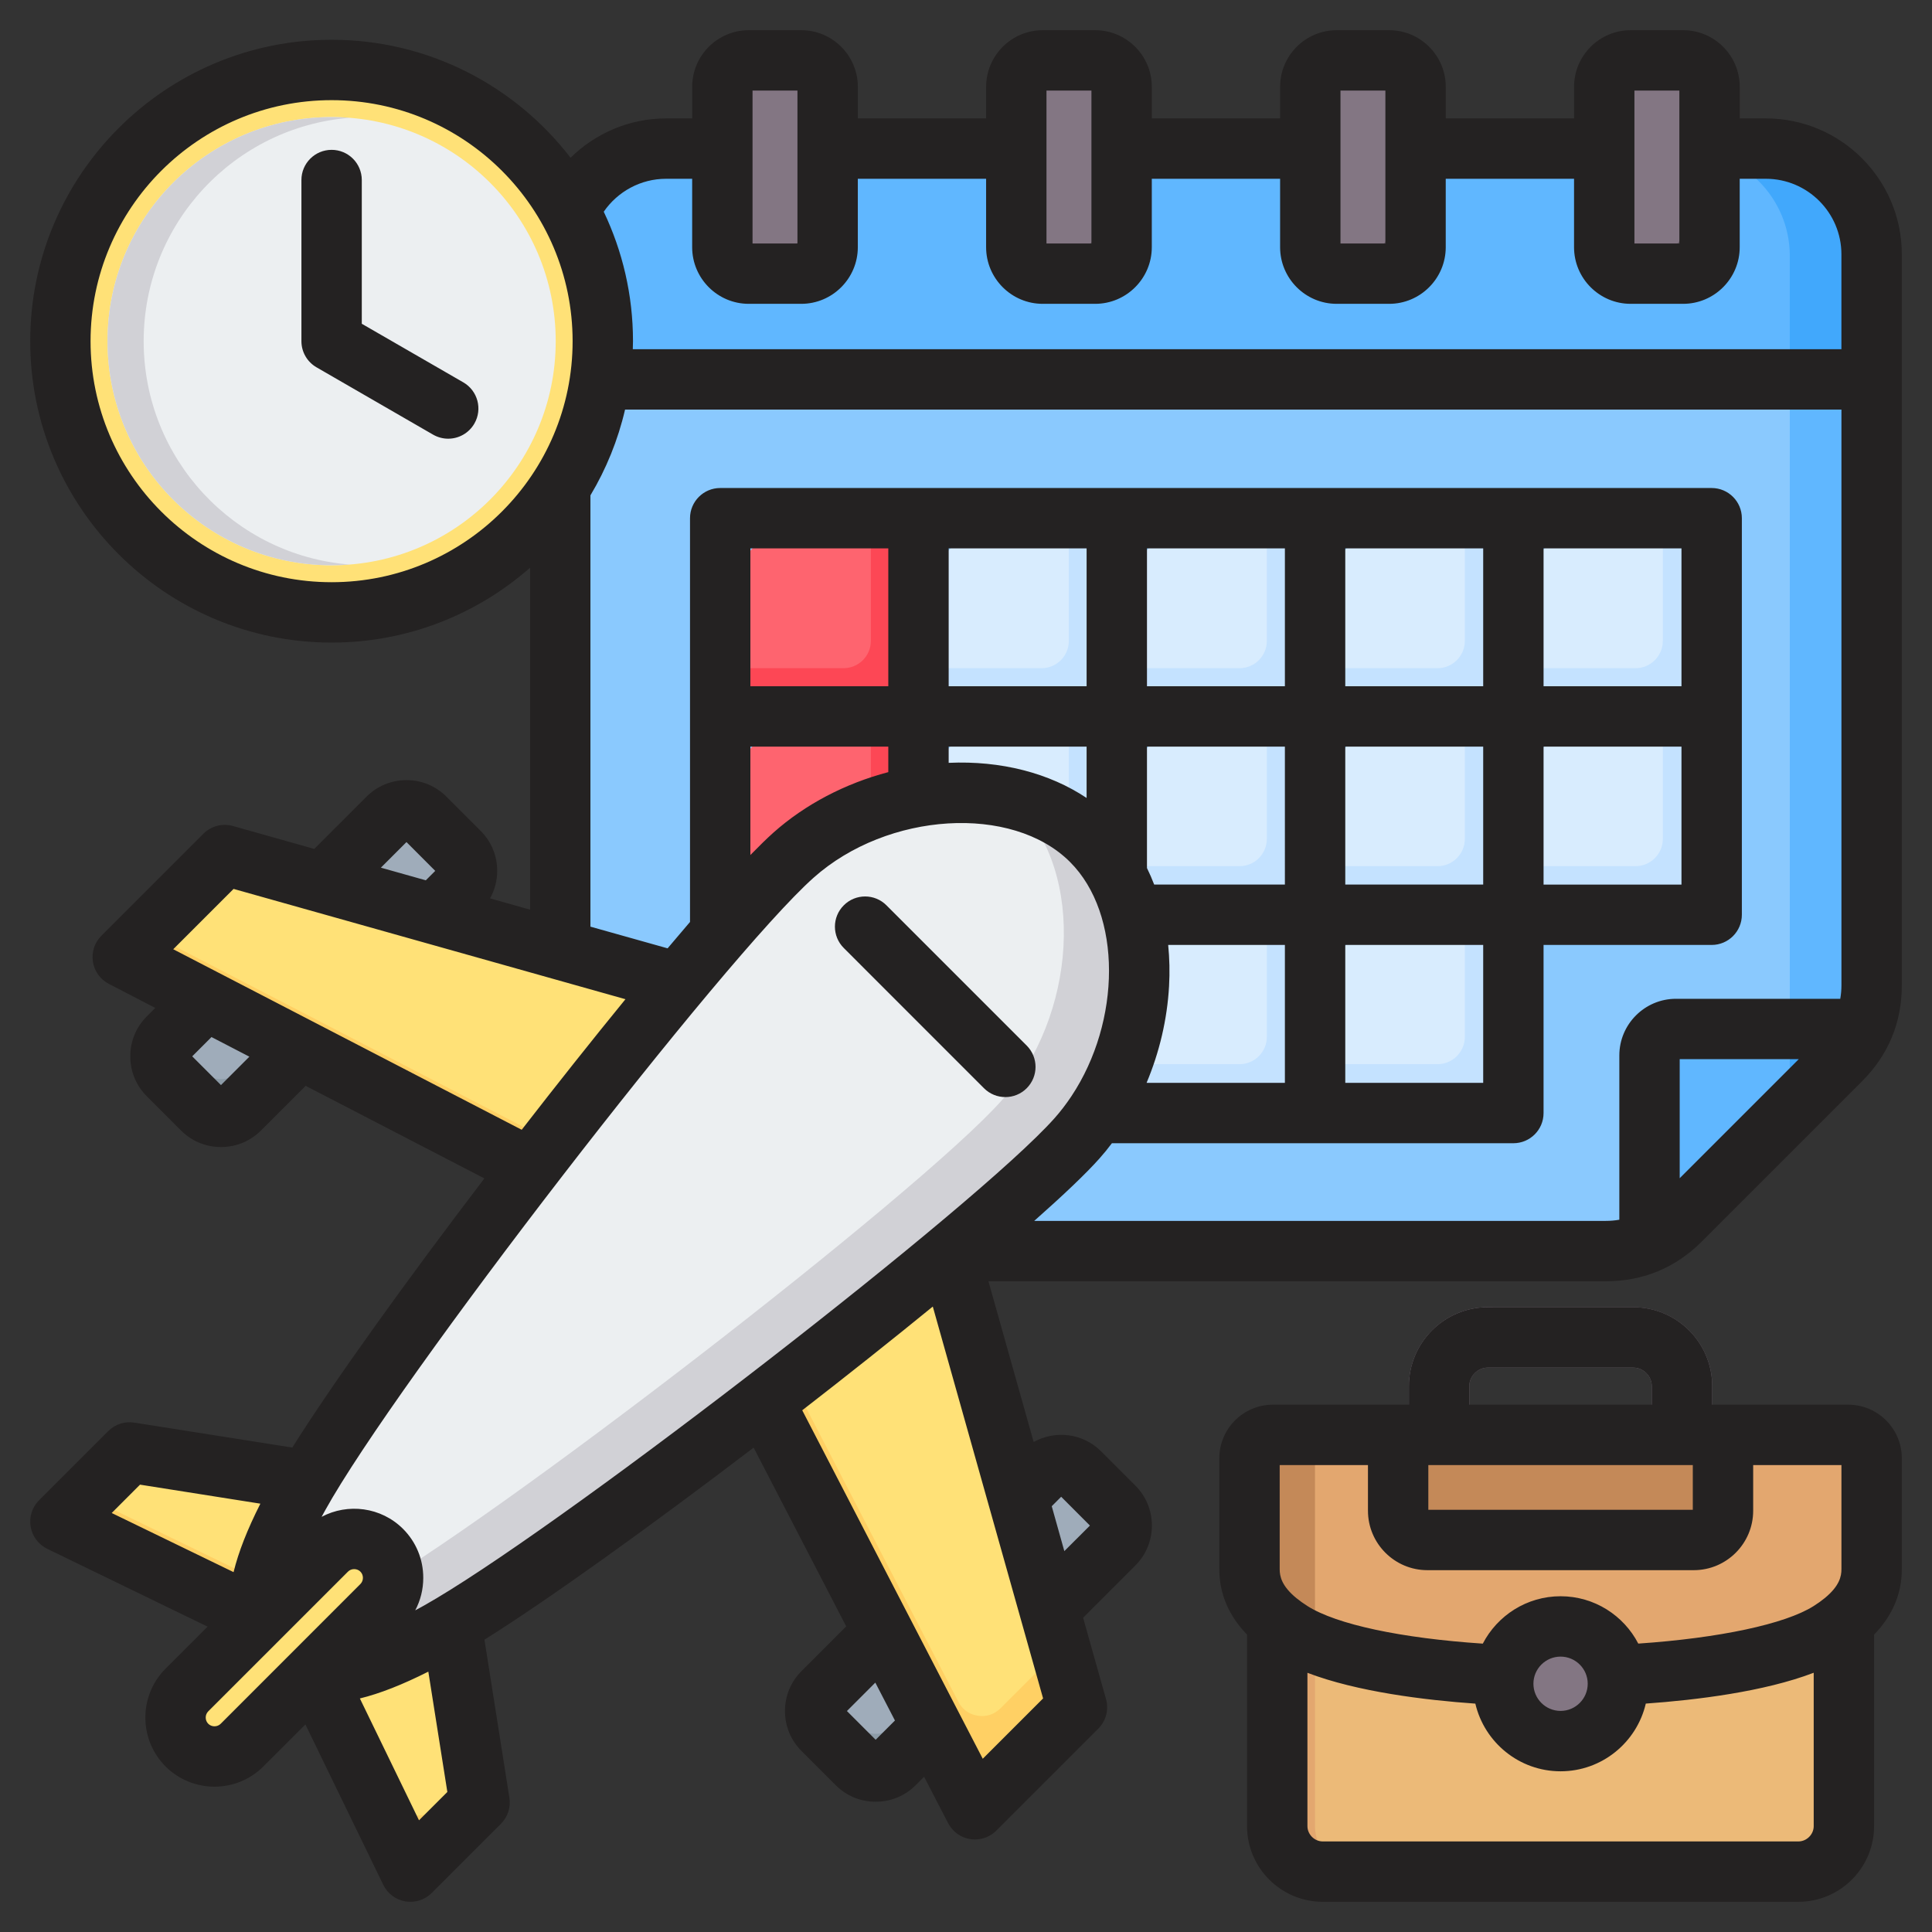 <svg id="Layer_1" enable-background="new 0 0 512 512" viewBox="0 0 512 512" xmlns="http://www.w3.org/2000/svg"><rect x="0" y="0" width="512" height="512" fill="#333333" stroke="none"/><g clip-rule="evenodd" fill-rule="evenodd"><g><g><path d="m468.021 39.819c15.413 0 27.984 12.571 27.984 27.984v193.389c0 7.706-2.747 14.338-8.196 19.787l-42.373 42.374c-5.449 5.449-12.081 8.196-19.788 8.196h-248.659c-15.413 0-27.984-12.571-27.984-27.984v-235.762c0-15.413 12.571-27.984 27.984-27.984z" fill="#8ac9fe"/><path d="m468.021 39.819c15.413 0 27.984 12.571 27.984 27.984v193.389c0 7.706-2.747 14.338-8.196 19.788h-13.492v-19.788-46.226-147.163c0-15.412-12.571-27.984-27.984-27.984z" fill="#60b7ff"/><path d="m437.239 279.778v49.345c2.972-1.357 5.707-3.282 8.196-5.771l42.373-42.373c2.489-2.489 4.414-5.224 5.771-8.196h-49.344c-3.853 0-6.996 3.142-6.996 6.995z" fill="#60b7ff"/><path d="m474.317 294.471 13.492-13.492c2.489-2.489 4.414-5.224 5.771-8.196h-19.263z" fill="#41a8fc"/><path d="m149.005 100.89h347v-33.087c0-15.412-12.571-27.984-27.984-27.984-96.325 0-194.708 0-291.033 0-15.413 0-27.984 12.571-27.984 27.984z" fill="#60b7ff"/><path d="m474.317 100.89h21.688v-33.087c0-15.412-12.571-27.984-27.984-27.984h-21.688c15.413 0 27.984 12.571 27.984 27.984z" fill="#41a8fc"/><path d="m388.197 248.341h-26.445c-3.982 0-7.229 3.247-7.229 7.229v26.445c0 3.982 3.247 7.229 7.229 7.229h26.445c3.982 0 7.229-3.247 7.229-7.229v-26.445c0-3.982-3.247-7.229-7.229-7.229zm-104.939-104.939h-26.445c-3.981 0-7.229 3.247-7.229 7.229v26.445c0 3.982 3.247 7.229 7.229 7.229h26.445c3.982 0 7.229-3.247 7.229-7.229v-26.445c0-3.982-3.247-7.229-7.229-7.229zm52.469 0h-26.445c-3.982 0-7.229 3.247-7.229 7.229v26.445c0 3.982 3.247 7.229 7.229 7.229h26.445c3.982 0 7.229-3.247 7.229-7.229v-26.445c.001-3.982-3.247-7.229-7.229-7.229zm52.47 0h-26.445c-3.982 0-7.229 3.247-7.229 7.229v26.445c0 3.982 3.247 7.229 7.229 7.229h26.445c3.982 0 7.229-3.247 7.229-7.229v-26.445c0-3.982-3.247-7.229-7.229-7.229zm52.47 0h-26.445c-3.982 0-7.229 3.247-7.229 7.229v26.445c0 3.982 3.247 7.229 7.229 7.229h26.445c3.982 0 7.229-3.247 7.229-7.229v-26.445c0-3.982-3.247-7.229-7.229-7.229zm-157.409 52.469h-26.445c-3.981 0-7.229 3.247-7.229 7.229v26.445c0 3.981 3.247 7.229 7.229 7.229h26.445c3.982 0 7.229-3.247 7.229-7.229v-26.445c0-3.981-3.247-7.229-7.229-7.229zm52.469 0h-26.445c-3.982 0-7.229 3.247-7.229 7.229v26.445c0 3.981 3.247 7.229 7.229 7.229h26.445c3.982 0 7.229-3.247 7.229-7.229v-26.445c.001-3.981-3.247-7.229-7.229-7.229zm52.47 0h-26.445c-3.982 0-7.229 3.247-7.229 7.229v26.445c0 3.981 3.247 7.229 7.229 7.229h26.445c3.982 0 7.229-3.247 7.229-7.229v-26.445c0-3.981-3.247-7.229-7.229-7.229zm52.47 0h-26.445c-3.982 0-7.229 3.247-7.229 7.229v26.445c0 3.981 3.247 7.229 7.229 7.229h26.445c3.982 0 7.229-3.247 7.229-7.229v-26.445c0-3.981-3.247-7.229-7.229-7.229zm-157.409 52.47h-26.445c-3.981 0-7.229 3.247-7.229 7.229v26.445c0 3.982 3.247 7.229 7.229 7.229h26.445c3.982 0 7.229-3.247 7.229-7.229v-26.445c0-3.982-3.247-7.229-7.229-7.229zm52.469 0h-26.445c-3.982 0-7.229 3.247-7.229 7.229v26.445c0 3.982 3.247 7.229 7.229 7.229h26.445c3.982 0 7.229-3.247 7.229-7.229v-26.445c.001-3.982-3.247-7.229-7.229-7.229z" fill="#d8ecfe"/><path d="m388.197 248.341-.001 26.445c0 3.982-3.247 7.229-7.229 7.229h-26.445c0 3.982 3.247 7.229 7.229 7.229h26.445c3.982 0 7.229-3.247 7.229-7.229v-26.445c.001-3.982-3.246-7.229-7.228-7.229zm-104.939-104.939v26.445c0 3.982-3.247 7.229-7.229 7.229h-26.445c0 3.982 3.247 7.229 7.229 7.229h26.445c3.982 0 7.229-3.247 7.229-7.229v-26.445c0-3.982-3.247-7.229-7.229-7.229zm52.469 0v26.445c0 3.982-3.247 7.229-7.229 7.229h-26.445c0 3.982 3.247 7.229 7.229 7.229h26.445c3.982 0 7.229-3.247 7.229-7.229v-26.445c.001-3.982-3.247-7.229-7.229-7.229zm52.47 0-.001 26.445c0 3.982-3.247 7.229-7.229 7.229h-26.445c0 3.982 3.247 7.229 7.229 7.229h26.445c3.982 0 7.229-3.247 7.229-7.229v-26.445c.001-3.982-3.246-7.229-7.228-7.229zm52.47 0v26.445c0 3.982-3.247 7.229-7.229 7.229h-26.445c0 3.982 3.247 7.229 7.229 7.229h26.445c3.982 0 7.229-3.247 7.229-7.229v-26.445c0-3.982-3.247-7.229-7.229-7.229zm-157.409 52.469v26.445c0 3.982-3.247 7.229-7.229 7.229h-26.445v.001c0 3.981 3.247 7.229 7.229 7.229h26.445c3.982 0 7.229-3.247 7.229-7.229v-26.446c0-3.981-3.247-7.229-7.229-7.229zm52.469 0v26.445c0 3.982-3.247 7.229-7.229 7.229h-26.445v.001c0 3.981 3.247 7.229 7.229 7.229h26.445c3.982 0 7.229-3.247 7.229-7.229v-26.446c.001-3.981-3.247-7.229-7.229-7.229zm52.47 0-.001 26.445c0 3.982-3.247 7.229-7.229 7.229h-26.445v.001c0 3.981 3.247 7.229 7.229 7.229h26.445c3.982 0 7.229-3.247 7.229-7.229v-26.446c.001-3.981-3.246-7.229-7.228-7.229zm52.47 0v26.445c0 3.982-3.247 7.229-7.229 7.229h-26.445v.001c0 3.981 3.247 7.229 7.229 7.229h26.445c3.982 0 7.229-3.247 7.229-7.229v-26.446c0-3.981-3.247-7.229-7.229-7.229zm-157.409 52.47v26.445c0 3.982-3.247 7.229-7.229 7.229h-26.445c0 3.982 3.247 7.229 7.229 7.229h26.445c3.982 0 7.229-3.247 7.229-7.229v-26.445c0-3.982-3.247-7.229-7.229-7.229zm52.469 0v26.445c0 3.982-3.247 7.229-7.229 7.229h-26.445c0 3.982 3.247 7.229 7.229 7.229h26.445c3.982 0 7.229-3.247 7.229-7.229v-26.445c.001-3.982-3.247-7.229-7.229-7.229z" fill="#c4e2ff"/><path d="m230.788 248.341h-26.445c-3.982 0-7.229 3.247-7.229 7.229v26.445c0 3.982 3.247 7.229 7.229 7.229h26.445c3.981 0 7.229-3.247 7.229-7.229v-26.445c0-3.982-3.247-7.229-7.229-7.229zm0-104.939h-26.445c-3.982 0-7.229 3.247-7.229 7.229v26.445c0 3.982 3.247 7.229 7.229 7.229h26.445c3.981 0 7.229-3.247 7.229-7.229v-26.445c0-3.982-3.247-7.229-7.229-7.229zm0 52.469h-26.445c-3.982 0-7.229 3.247-7.229 7.229v26.445c0 3.981 3.247 7.229 7.229 7.229h26.445c3.981 0 7.229-3.247 7.229-7.229v-26.445c0-3.981-3.247-7.229-7.229-7.229z" fill="#fe646f"/><path d="m230.788 248.341-.001 26.445c0 3.982-3.247 7.229-7.229 7.229h-26.445c0 3.982 3.247 7.229 7.229 7.229h26.445c3.981 0 7.229-3.247 7.229-7.229v-26.445c.001-3.982-3.246-7.229-7.228-7.229zm0-104.939-.001 26.445c0 3.982-3.247 7.229-7.229 7.229h-26.445c0 3.982 3.247 7.229 7.229 7.229h26.445c3.981 0 7.229-3.247 7.229-7.229v-26.445c.001-3.982-3.246-7.229-7.228-7.229zm0 52.469-.001 26.445c0 3.982-3.247 7.229-7.229 7.229h-26.445v.001c0 3.981 3.247 7.229 7.229 7.229h26.445c3.981 0 7.229-3.247 7.229-7.229v-26.446c.001-3.981-3.246-7.229-7.228-7.229z" fill="#fd4755"/><path d="m198.887 16.474h13.872c3.853 0 6.996 3.142 6.996 6.996v42.437c0 3.853-3.143 6.996-6.996 6.996h-13.872c-3.853 0-6.996-3.142-6.996-6.996v-42.437c0-3.853 3.142-6.996 6.996-6.996zm233.364 0h13.872c3.853 0 6.996 3.142 6.996 6.996v42.437c0 3.853-3.142 6.996-6.996 6.996h-13.872c-3.853 0-6.996-3.142-6.996-6.996v-42.437c0-3.853 3.143-6.996 6.996-6.996zm-77.788 0h13.872c3.853 0 6.996 3.142 6.996 6.996v42.437c0 3.853-3.143 6.996-6.996 6.996h-13.872c-3.853 0-6.996-3.142-6.996-6.996v-42.437c0-3.853 3.143-6.996 6.996-6.996zm-77.788 0h13.872c3.853 0 6.996 3.142 6.996 6.996v42.437c0 3.853-3.143 6.996-6.996 6.996h-13.872c-3.853 0-6.996-3.142-6.996-6.996v-42.437c0-3.853 3.143-6.996 6.996-6.996z" fill="#837683"/><path d="m212.944 16.477c3.768.098 6.811 3.202 6.811 6.993v42.437c0 3.853-3.143 6.996-6.996 6.996h-13.872c-3.543 0-6.485-2.657-6.936-6.079l.185.002h13.873c3.853 0 6.996-3.143 6.996-6.996v-42.437c-.001-.31-.022-.616-.061-.916zm233.364 0c3.768.098 6.811 3.202 6.811 6.993v42.437c0 3.853-3.143 6.996-6.996 6.996h-13.872c-3.543 0-6.485-2.657-6.936-6.079l.185.002h13.872c3.853 0 6.996-3.143 6.996-6.996v-42.437c0-.31-.021-.616-.06-.916zm-77.788 0c3.769.098 6.811 3.202 6.811 6.993v42.437c0 3.853-3.143 6.996-6.996 6.996h-13.872c-3.543 0-6.485-2.657-6.936-6.079l.185.002h13.872c3.853 0 6.996-3.143 6.996-6.996v-42.437c0-.31-.021-.616-.06-.916zm-77.788 0c3.769.098 6.811 3.202 6.811 6.993v42.437c0 3.853-3.143 6.996-6.996 6.996h-13.872c-3.543 0-6.484-2.657-6.936-6.079l.184.002h13.872c3.853 0 6.996-3.143 6.996-6.996v-42.437c.001-.31-.02-.616-.059-.916z" fill="#685e68"/></g><g><path d="m286.149 390.275 9.082 9.082c2.71 2.71 2.71 7.144 0 9.854l-58.238 58.238c-2.71 2.71-7.144 2.71-9.854 0l-9.082-9.082c-2.71-2.71-2.71-7.144 0-9.853l58.238-58.238c2.711-2.71 7.145-2.71 9.854-.001z" fill="#9facba"/><path d="m295.158 399.285.073.073c2.71 2.71 2.71 7.144 0 9.854l-58.238 58.238c-2.71 2.71-7.144 2.71-9.854 0l-9.082-9.082c-2.71-2.71-2.71-7.144 0-9.853l.073-.073 9.009 9.009c2.71 2.71 7.144 2.71 9.854 0z" fill="#8d9ca8"/><path d="m112.649 216.775 9.082 9.082c2.71 2.71 2.71 7.144 0 9.854l-58.238 58.238c-2.71 2.71-7.144 2.71-9.854 0l-9.082-9.082c-2.71-2.71-2.71-7.144 0-9.854l58.238-58.238c2.71-2.709 7.144-2.71 9.854 0z" fill="#9facba"/><path d="m121.658 225.784.073.073c2.71 2.71 2.71 7.144 0 9.854l-58.238 58.238c-2.71 2.71-7.144 2.71-9.854 0l-9.082-9.082c-2.71-2.71-2.71-7.144 0-9.853l.073-.073 9.009 9.009c2.71 2.71 7.144 2.71 9.854 0z" fill="#8d9ca8"/><g fill="#ffe177"><path d="m88.311 427.478 1.21-27.56c.157-3.575-2.366-6.663-5.901-7.221l-45.756-7.23c-2.284-.361-4.407.33-6.042 1.964l-8.863 8.863c-1.652 1.653-2.341 3.807-1.953 6.111.388 2.305 1.744 4.115 3.846 5.135l53.41 25.926c2.185 1.061 4.555.959 6.641-.284 2.085-1.242 3.301-3.278 3.408-5.704z"/><path d="m84.529 423.696 27.56-1.21c3.575-.157 6.663 2.366 7.221 5.901l7.23 45.756c.361 2.284-.33 4.407-1.964 6.042l-8.863 8.863c-1.653 1.652-3.807 2.341-6.111 1.953-2.305-.388-4.115-1.744-5.135-3.846l-25.927-53.41c-1.06-2.185-.959-4.555.284-6.64 1.242-2.086 3.279-3.303 5.705-3.409z"/><path d="m189.198 263.088-125.69-35.377c-2.504-.705-5.007-.051-6.846 1.788l-17.372 17.372c-1.63 1.63-2.32 3.744-1.968 6.022.353 2.278 1.651 4.083 3.698 5.144l107.176 55.514c2.801 1.451 6.096.903 8.277-1.376l35.885-37.508c1.748-1.826 2.361-4.245 1.695-6.683-.665-2.44-2.422-4.211-4.855-4.896z"/><path d="m248.919 322.809 35.377 125.69c.705 2.504.051 5.007-1.788 6.846l-17.371 17.371c-1.63 1.63-3.744 2.32-6.022 1.968-2.278-.353-4.083-1.651-5.143-3.698l-55.514-107.176c-1.451-2.801-.903-6.096 1.376-8.277l37.508-35.885c1.826-1.747 4.245-2.361 6.683-1.695s4.209 2.423 4.894 4.856z"/></g><path d="m281.014 436.838 3.282 11.661c.705 2.504.051 5.007-1.788 6.846l-17.371 17.371c-1.63 1.63-3.744 2.32-6.022 1.968-2.278-.353-4.083-1.651-5.143-3.698l-55.514-107.176c-1.451-2.801-.903-6.096 1.376-8.277l3.14-3.004 50.998 98.456c1.06 2.047 2.866 3.345 5.143 3.698 2.278.353 4.392-.338 6.022-1.968z" fill="#ffd064"/><path d="m39.328 246.833-.038.038c-1.63 1.63-2.32 3.744-1.968 6.022.353 2.278 1.651 4.083 3.698 5.144l107.176 55.514c2.801 1.451 6.096.903 8.277-1.376l35.885-37.508c1.748-1.826 2.361-4.245 1.695-6.683-.342-1.253-.972-2.329-1.833-3.173l-35.747 37.363c-2.181 2.28-5.476 2.828-8.277 1.376l-107.175-55.514c-.639-.331-1.206-.735-1.693-1.203z" fill="#ffd064"/><path d="m125.69 468.762.85 5.381c.361 2.284-.33 4.407-1.964 6.042l-8.863 8.863c-1.653 1.652-3.807 2.341-6.111 1.953-2.305-.388-4.115-1.744-5.135-3.846l-25.927-53.41c-1.06-2.185-.959-4.555.284-6.64.24-.404.511-.774.808-1.111l24.835 51.161c1.021 2.102 2.831 3.458 5.135 3.846s4.459-.301 6.111-1.953l8.863-8.863c.441-.441.812-.918 1.114-1.423z" fill="#ffd064"/><path d="m88.311 427.478 1.21-27.56c.038-.861-.08-1.695-.33-2.471l-.88 20.03c-.107 2.426-1.323 4.463-3.41 5.706-2.086 1.243-4.456 1.344-6.641.284l-53.41-25.926c-.706-.342-1.327-.774-1.856-1.283l-.037.037c-1.652 1.653-2.341 3.807-1.953 6.111.388 2.305 1.744 4.115 3.846 5.135l53.41 25.926c2.185 1.061 4.555.959 6.641-.284 2.087-1.243 3.303-3.279 3.41-5.705z" fill="#ffd064"/><path d="m210.308 226.612c22.358-19.912 60.126-22.641 78.921-3.834 18.807 18.795 16.078 56.563-3.834 78.921-21.974 24.673-135.331 112.102-169.786 131.144-22.286 12.317-33.112 12.763-43.316 6.871-5.892-10.205-5.445-21.03 6.871-43.316 19.042-34.455 106.471-147.812 131.144-169.786z" fill="#eceff1"/><path d="m267.875 211.497c8.222 1.865 15.659 5.583 21.354 11.281 18.807 18.795 16.078 56.563-3.834 78.921-21.974 24.673-135.331 112.102-169.786 131.144-22.286 12.317-33.112 12.763-43.316 6.871-1.238-2.144-2.195-4.316-2.822-6.615 6.758-.924 15.022-4.114 26.137-10.257 34.455-19.042 147.812-106.471 169.786-131.144 19.913-22.358 22.641-60.126 3.834-78.921-.439-.439-.893-.864-1.353-1.28z" fill="#d1d1d6"/><path d="m101.167 410.84c4.017 4.017 4.017 10.59 0 14.607l-37.025 37.025c-4.017 4.017-10.59 4.017-14.607 0s-4.017-10.59 0-14.607l37.025-37.025c4.018-4.017 10.591-4.017 14.607 0z" fill="#ffe177"/><path d="m103.731 415.116c1.074 3.537.22 7.547-2.563 10.331l-37.025 37.025c-4.017 4.017-10.59 4.017-14.607 0-2.984-2.984-3.75-7.378-2.301-11.087.476 1.568 1.33 3.042 2.563 4.276 4.017 4.017 10.59 4.017 14.607 0l37.025-37.025c1.032-1.033 1.799-2.236 2.301-3.52z" fill="#ffd064"/></g><g><path d="m453.757 383.113c0 4.418-3.582 8-8 8s-8-3.582-8-8v-15.77c0-1.342-.555-2.569-1.449-3.463s-2.12-1.449-3.462-1.449h-38.546c-1.342 0-2.569.555-3.463 1.449s-1.449 2.121-1.449 3.463v15.77c0 4.418-3.582 8-8 8s-8-3.582-8-8v-15.77c0-5.759 2.35-10.989 6.137-14.775 3.786-3.786 9.017-6.137 14.775-6.137h38.546c5.759 0 10.989 2.35 14.775 6.136s6.137 9.016 6.137 14.775v15.771z" fill="#837683"/><path d="m449.387 390.243c-1.089.556-2.323.869-3.63.869-4.418 0-8-3.582-8-8v-15.77c0-1.342-.555-2.569-1.449-3.463s-2.12-1.449-3.462-1.449h-34.609c.645-.315 1.366-.492 2.124-.492h38.546c1.342 0 2.569.555 3.462 1.449.894.894 1.449 2.12 1.449 3.463v15.77c.001 3.57 2.34 6.594 5.569 7.623zm-64.37 0c-1.089.556-2.323.869-3.63.869-4.418 0-8-3.582-8-8v-15.77c0-5.759 2.35-10.989 6.137-14.775 3.786-3.786 9.017-6.137 14.775-6.137h1.549c-3.954.876-7.494 2.876-10.262 5.644-3.786 3.786-6.137 9.016-6.137 14.775v15.77c0 3.571 2.339 6.595 5.568 7.624z" fill="#685e68"/><path d="m338.486 427.129v56.807c0 6.636 5.43 12.066 12.066 12.066h126.04c6.636 0 12.066-5.43 12.066-12.066v-56.805z" fill="#ecba78"/><path d="m338.486 427.129v56.807c0 6.636 5.43 12.066 12.066 12.066h10c-6.636 0-12.066-5.43-12.066-12.066v-56.807z" fill="#e3a76f"/><path d="m484.901 432.393c1.327-.84 2.59-1.733 3.756-2.691 4.341-3.563 7.349-8.012 7.349-13.852v-29.413c0-3.405-2.778-6.182-6.182-6.182-51.688 0-100.815 0-152.503 0-3.405 0-6.182 2.777-6.182 6.182v29.413c0 5.84 3.008 10.289 7.348 13.852 1.167.958 2.43 1.852 3.757 2.691 25.099 15.881 117.739 15.765 142.657 0z" fill="#e3a76f"/><path d="m348.486 380.255h-11.166c-3.405 0-6.182 2.777-6.182 6.182v29.413c0 5.84 3.008 10.289 7.348 13.852 1.167.958 2.43 1.852 3.757 2.691 1.761 1.114 3.865 2.146 6.243 3.103z" fill="#c48958"/><path d="m398.378 446.211c0 8.391 6.802 15.194 15.194 15.194 8.391 0 15.194-6.803 15.194-15.194 0-8.365-6.776-15.194-15.194-15.194s-15.194 6.829-15.194 15.194z" fill="#837683"/><path d="m370.525 380.255h86.094v20.103c0 4.263-3.488 7.751-7.751 7.751h-70.592c-4.263 0-7.751-3.488-7.751-7.751z" fill="#c48958"/></g><g><circle cx="87.882" cy="90.415" fill="#ffe177" r="76.5"/><path d="m87.882 13.915c42.25 0 76.5 34.25 76.5 76.5s-34.25 76.5-76.5 76.5c-1.733 0-3.45-.063-5.154-.177 39.846-2.652 71.346-35.806 71.346-76.323s-31.5-73.672-71.346-76.324c1.704-.113 3.421-.176 5.154-.176z" fill="#ffd064"/><circle cx="87.882" cy="90.415" fill="#eceff1" r="59.388"/><path d="m87.882 31.027c-32.799 0-59.388 26.589-59.388 59.388s26.589 59.388 59.388 59.388c1.613 0 3.21-.067 4.79-.193-30.559-2.439-54.598-28.009-54.598-59.195 0-31.187 24.039-56.756 54.598-59.195-1.58-.127-3.177-.193-4.79-.193z" fill="#d1d1d6"/></g></g><path d="m476.59 488h-126.041c-2.208 0-4.067-1.859-4.067-4.062v-40.63c13.156 5.041 31.117 7.234 44.499 8.171 2.401 10.261 11.607 17.933 22.588 17.933s20.193-7.682 22.584-17.943c13.396-.951 31.357-3.14 44.499-8.171v40.639c0 2.204-1.859 4.063-4.062 4.063zm-63.02-48.98c-3.968 0-7.197 3.22-7.197 7.187 0 3.973 3.229 7.202 7.197 7.202 3.963 0 7.192-3.229 7.192-7.202 0-3.967-3.229-7.187-7.192-7.187zm-74.439-50.759h23.393v12.097c0 8.679 7.055 15.754 15.749 15.754h70.589c8.689 0 15.749-7.074 15.749-15.754v-12.097h23.389v27.587c0 1.883-.499 4.453-4.429 7.672-.852.697-1.841 1.412-2.951 2.109-7.54 4.773-25.041 8.482-46.457 9.941-3.86-7.451-11.64-12.548-20.593-12.548-8.957 0-16.747 5.107-20.612 12.558-21.628-1.44-38.747-5.079-46.447-9.951-1.102-.697-2.09-1.412-2.951-2.109-3.921-3.22-4.429-5.789-4.429-7.672zm50.25-20.922c0-2.66 2.25-4.909 4.909-4.909h38.549c2.659 0 4.909 2.25 4.909 4.909v4.919h-48.368v-4.919zm-10.859 20.922v11.847h70.09v-11.847zm111.299-16.003h-36.069v-4.919c0-11.527-9.381-20.908-20.913-20.908h-38.549c-11.527 0-20.908 9.381-20.908 20.908v4.919h-36.074c-7.809 0-14.177 6.364-14.177 14.182v29.409c0 6.5 2.48 12.323 7.347 17.34v50.75c0 11.061 8.999 20.061 20.07 20.061h126.042c11.061 0 20.061-9 20.061-20.061v-50.75c4.867-5.017 7.347-10.84 7.347-17.34v-29.409c0-7.819-6.358-14.182-14.177-14.182zm-364.11-259.999c-1.483 2.561-4.17 4.001-6.938 4.001-1.351 0-2.73-.348-3.991-1.069l-30.901-17.848c-2.48-1.431-4.001-4.071-4.001-6.924v-42.71c0-4.42 3.582-7.997 8.002-7.997 4.41 0 7.997 3.577 7.997 7.997v38.093l26.904 15.528c3.827 2.212 5.136 7.097 2.928 10.929zm97.899 138.971c-3.13-3.121-3.13-8.19 0-11.311 3.121-3.13 8.19-3.13 11.311 0l37.161 37.161c3.13 3.13 3.13 8.19 0 11.32-1.558 1.563-3.61 2.339-5.648 2.339-2.052 0-4.1-.777-5.662-2.339zm221.529 61.01v-31.55h31.55zm-171.057 11.311h151.458c1.252 0 2.452-.108 3.601-.311v-43.539c0-8.27 6.74-15.01 15.01-15.01h43.539c.202-1.153.311-2.354.311-3.601v-152.55h-322.352c-1.887 8.119-5.008 15.768-9.178 22.739v114.292l20.451 5.747c2.038-2.419 4.02-4.759 5.94-6.99v-106.996c0-4.419 3.592-8.002 7.997-8.002h262.752c4.42 0 8.002 3.582 8.002 8.002v105.086c0 4.42-3.582 8.002-8.002 8.002h-44.551v44.551c0 4.42-3.577 7.997-8.002 7.997h-106.39c-1.05 1.403-2.146 2.753-3.309 4.053-3.599 4.047-9.61 9.747-17.277 16.53zm7.14 73.107 7.621 7.634-6.783 6.769-3.337-11.899zm-20.781 69.431-47.841-92.349c12.049-9.338 23.849-18.71 34.6-27.488l29.23 103.848zm-28.383-5.031 5.112-5.107-5.201-10.04-7.526 7.531zm-121.018 21.341-15.669-32.289c5.333-1.308 11.249-3.639 18.14-7.107l5.041 31.889zm-52.557-25.578 37.02-37.034c.899-.89.899-2.396.009-3.285-.452-.452-1.05-.673-1.652-.673-.598 0-1.201.221-1.647.673l-37.02 37.015c-.904.894-.904 2.405 0 3.304.889.89 2.4.89 3.29 0zm-21.374-63.373 31.894 5.041c-3.483 6.891-5.804 12.812-7.103 18.14l-32.298-15.669zm161.752-195.58h36.549v6.754c-11.377 2.989-22.01 8.52-30.43 16.017-1.737 1.553-3.798 3.572-6.119 5.95zm36.549-15.999h-36.549v-36.539h36.549zm52.552 0h-36.554v-36.539h36.554zm52.548 0h-36.549v-36.539h36.549zm52.552 0h-36.549v-36.539h36.549zm52.548 0h-36.549v-36.539h36.549zm-36.549 15.999h36.549v36.554h-36.549zm-52.548 52.552h36.549v36.549h-36.549zm-46.932 0h30.929v36.549h-36.657c3.389-8.058 5.469-16.799 5.959-25.62.211-3.718.122-7.366-.231-10.929zm30.929-15.999h-34.638c-.579-1.501-1.21-2.96-1.911-4.382v-32.172h36.549zm52.552 0h-36.549v-36.554h36.549zm-141.654-36.553h36.554v13.603c-9.87-6.608-22.729-9.941-36.554-9.31zm-35.786 34.722c-23.699 21.101-110.809 133.939-129.458 167.678-.32.584-.621 1.139-.932 1.709 6.928-3.686 15.749-2.627 21.59 3.205 3.45 3.459 5.347 8.058 5.347 12.958 0 3.059-.739 6.001-2.127 8.618.56-.297 1.12-.598 1.69-.918.4-.221.819-.461 1.238-.701.8-.452 1.662-.951 2.57-1.501.01 0 .033-.009.043-.019 37.712-22.471 143.47-104.371 163.842-127.241 1.629-1.826 3.116-3.78 4.477-5.818.019-.028.042-.061.061-.09 13.142-19.802 13.481-48.17-.391-62.032-15.322-15.329-48.341-13.305-67.95 4.152zm-169.711 18.969 15.989-15.989 103.853 29.23c-8.783 10.75-18.15 22.55-27.493 34.6zm12.647 36.003 7.531-7.531-10.04-5.201-5.107 5.111zm49.164-64.404 7.62 7.635-2.499 2.499-11.904-3.351zm-19.84-68.867c35.221 0 63.867-28.651 63.867-63.872 0-35.226-28.646-63.877-63.867-63.877-35.231 0-63.882 28.651-63.882 63.877 0 35.222 28.651 63.872 63.882 63.872zm88.621-106.912h6.928v18.131c0 8.27 6.731 15.01 14.996 15.01h13.904c8.27 0 15.001-6.74 15.001-15.01v-18.131h33.998v18.131c0 8.27 6.731 15.01 15.01 15.01h13.89c8.27 0 15.01-6.74 15.01-15.01v-18.131h34.002v18.131c0 8.27 6.726 15.01 14.996 15.01h13.899c8.27 0 15.001-6.74 15.001-15.01v-18.131h34.002v18.131c0 8.27 6.731 15.01 15.01 15.01h13.89c8.279 0 15.005-6.74 15.005-15.01v-18.131h6.924c11.047 0 20.028 8.981 20.028 20.023v25.139h-320.296c.019-.711.052-1.412.052-2.123 0-12.28-2.791-23.906-7.752-34.308 3.699-5.389 9.851-8.731 16.502-8.731zm22.927-23.379v40.521h11.904v-40.521zm77.899 0v40.521h11.913v-40.521zm77.913 0v40.521h11.899v-40.521zm77.899 0v40.521h11.908v-40.521zm34.831 7.381h-6.924v-8.369c0-8.284-6.726-15.01-15.005-15.01h-13.89c-8.279 0-15.01 6.726-15.01 15.01v8.369h-34.003v-8.369c0-8.284-6.731-15.01-15.001-15.01h-13.899c-8.27 0-14.996 6.726-14.996 15.01v8.369h-34.002v-8.369c0-8.284-6.74-15.01-15.01-15.01h-13.89c-8.28 0-15.01 6.726-15.01 15.01v8.369h-33.998v-8.369c0-8.284-6.731-15.01-15.001-15.01h-13.904c-8.265 0-14.996 6.726-14.996 15.01v8.369h-6.928c-9.621 0-18.672 3.878-25.299 10.43-14.624-19.002-37.561-31.272-63.321-31.272-44.052 0-79.881 35.833-79.881 79.88 0 44.043 35.829 79.871 79.881 79.871 20.131 0 38.531-7.498 52.59-19.839v90.622l-10.609-2.994c1.229-2.208 1.897-4.697 1.897-7.286 0-4.01-1.558-7.771-4.378-10.59l-9.079-9.08c-2.824-2.824-6.58-4.382-10.581-4.382-4.01 0-7.771 1.558-10.59 4.382l-13.856 13.847-21.557-6.072c-2.782-.776-5.771 0-7.818 2.043l-27.041 27.041c-1.803 1.798-2.641 4.359-2.25 6.877.391 2.523 1.958 4.712 4.227 5.879l12.304 6.373-2.25 2.25c-2.819 2.819-4.372 6.58-4.372 10.581 0 3.996 1.553 7.757 4.372 10.577l9.089 9.094c2.82 2.819 6.58 4.368 10.576 4.368 4.01 0 7.762-1.549 10.586-4.368l11.855-11.853 47.361 24.532c-20.659 27.107-39.99 53.95-50.9 71.328l-41.872-6.608c-2.528-.4-5.097.428-6.91 2.241l-18.338 18.337c-1.831 1.831-2.659 4.429-2.226 6.99.428 2.551 2.066 4.73 4.396 5.87l42.503 20.63-11.141 11.132c-7.14 7.14-7.14 18.771 0 25.916 3.577 3.572 8.27 5.361 12.958 5.361 4.702 0 9.39-1.789 12.958-5.361l11.141-11.128 20.63 42.489c1.13 2.33 3.314 3.973 5.869 4.401.442.08.88.108 1.323.108 2.109 0 4.147-.828 5.658-2.339l18.343-18.338c1.808-1.812 2.641-4.372 2.236-6.9l-6.609-41.882c17.383-10.911 44.221-30.242 71.333-50.9l24.537 47.37-11.847 11.852c-2.833 2.82-4.382 6.58-4.382 10.581 0 3.996 1.549 7.757 4.382 10.59l9.08 9.08c2.819 2.819 6.58 4.368 10.576 4.368 4.001 0 7.761-1.549 10.59-4.368l2.24-2.255 6.373 12.304c1.177 2.268 3.356 3.841 5.879 4.231.41.056.819.089 1.229.089 2.099 0 4.142-.833 5.653-2.344l27.041-27.036c2.038-2.043 2.829-5.041 2.038-7.823l-6.072-21.558 13.852-13.852c2.819-2.819 4.377-6.58 4.377-10.576 0-4.01-1.558-7.771-4.377-10.59l-9.08-9.08c-4.843-4.844-12.181-5.653-17.872-2.471l-11.988-42.602h163.597c9.903 0 18.47-3.549 25.474-10.548l42.437-42.442c6.999-6.999 10.548-15.57 10.548-25.469v-193.688c0-19.863-16.158-36.021-36.026-36.021z" fill="#242222"/></g></svg>